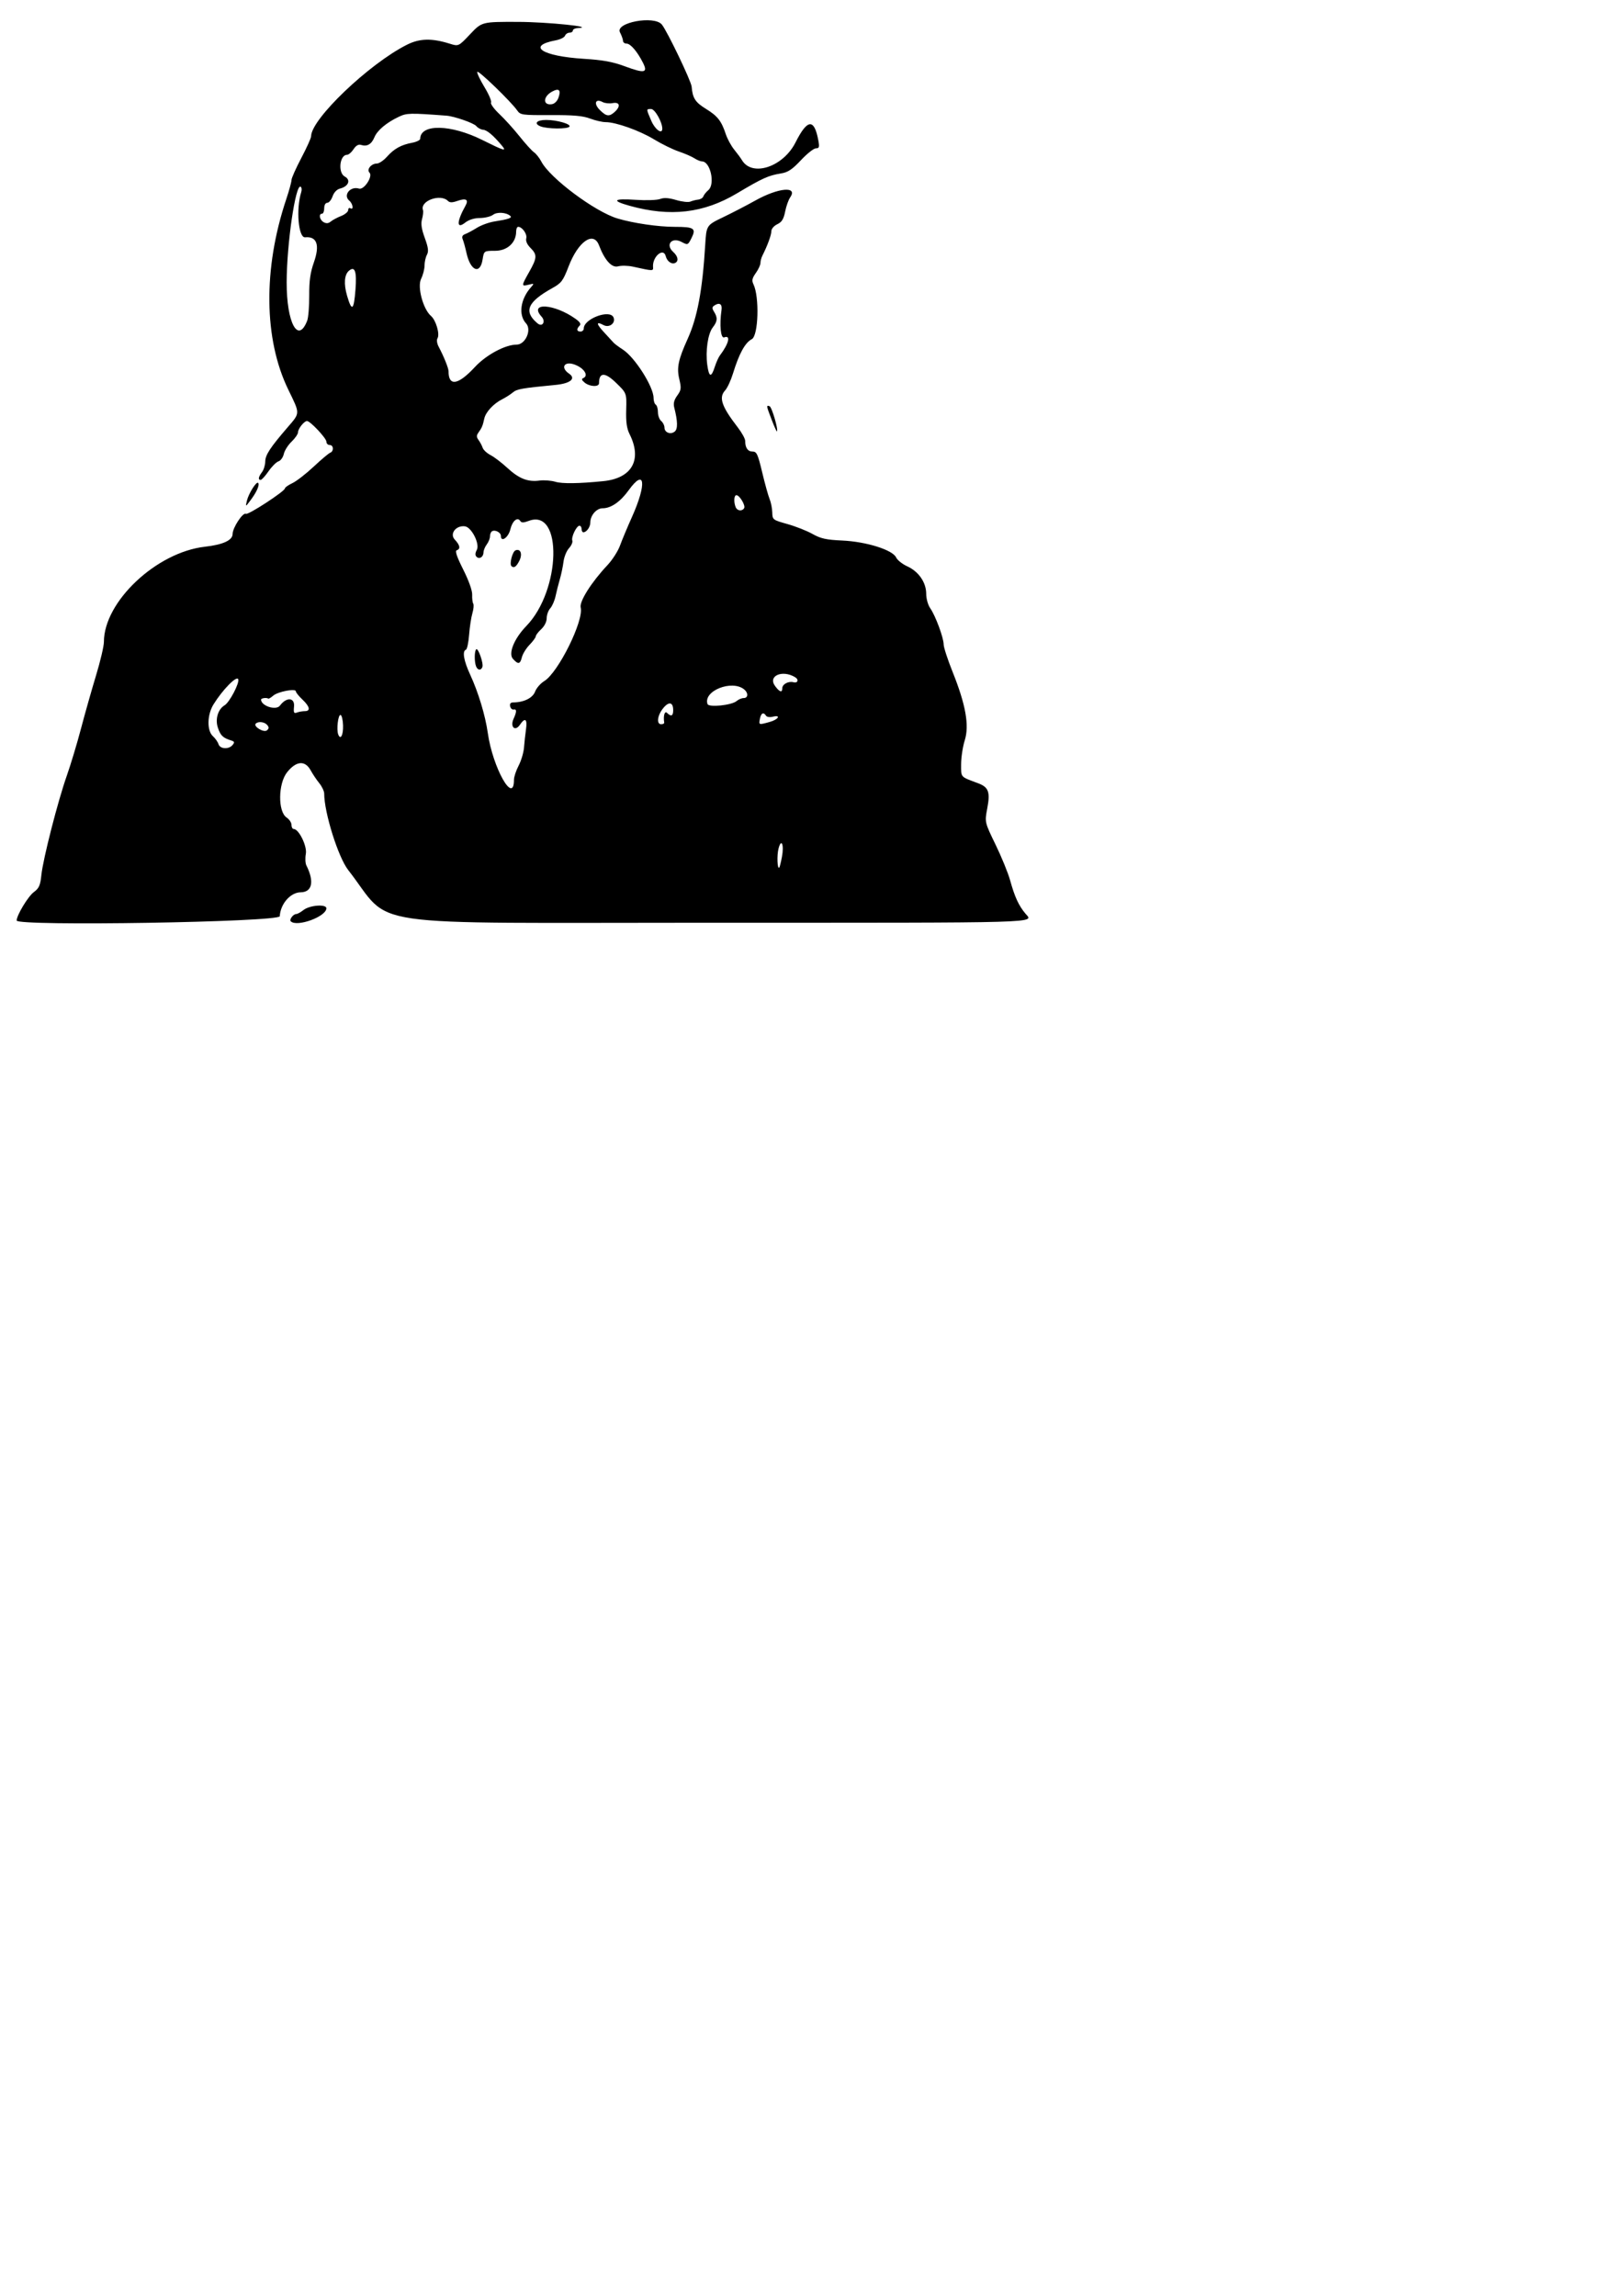 <?xml version="1.0" encoding="UTF-8" standalone="no"?>
<!-- Created with Inkscape (http://www.inkscape.org/) -->
<svg
    xmlns:inkscape="http://www.inkscape.org/namespaces/inkscape"
    xmlns:rdf="http://www.w3.org/1999/02/22-rdf-syntax-ns#"
    xmlns="http://www.w3.org/2000/svg"
    xmlns:xlink="http://www.w3.org/1999/xlink"
    xmlns:ns1="http://sozi.baierouge.fr"
    xmlns:cc="http://creativecommons.org/ns#"
    xmlns:dc="http://purl.org/dc/elements/1.1/"
    xmlns:sodipodi="http://sodipodi.sourceforge.net/DTD/sodipodi-0.dtd"
    id="svg3036"
    sodipodi:docname="lemmy.svg"
    viewBox="0 0 744.09 1052.4"
    version="1.1"
    inkscape:version="0.48.2 r9819"
  >
  <title
      id="title3067"
    >Jan LEMMY Kilmister</title
  >
  <sodipodi:namedview
      id="namedview3038"
      bordercolor="#666666"
      inkscape:pageshadow="2"
      guidetolerance="10"
      pagecolor="#ffffff"
      gridtolerance="10"
      inkscape:zoom="0.57142857"
      objecttolerance="10"
      borderopacity="1"
      inkscape:current-layer="svg3036"
      inkscape:cx="400.98491"
      inkscape:cy="696.5"
      inkscape:window-width="640"
      showgrid="false"
      inkscape:pageopacity="0"
      inkscape:window-height="480"
  />
  <path
      id="path3046"
      style="fill:#000000"
      inkscape:connector-curvature="0"
      d="m7.638 421.96c0-2.422 5.229-11.084 7.87-13.036 2.396-1.772 2.963-3.059 3.466-7.879 0.774-7.401 7.573-33.927 11.679-45.559 1.747-4.95 4.661-14.625 6.475-21.5s4.921-17.845 6.904-24.377c1.983-6.532 3.606-13.453 3.606-15.379 0-18.431 24.081-41.107 46.324-43.621 8.294-0.937 12.676-2.957 12.676-5.84 0-2.857 4.743-10.06 6.08-9.234 1.033 0.639 17.92-10.371 17.92-11.683 0-0.425 1.539-1.503 3.421-2.396 1.881-0.893 6.255-4.279 9.719-7.524s6.874-6.122 7.579-6.392c1.786-0.685 1.609-3.554-0.219-3.554-0.825 0-1.5-0.693-1.5-1.54 0-1.565-7.415-9.46-8.885-9.46-1.294 0-4.115 3.524-4.115 5.142 0 0.816-1.328 2.757-2.951 4.312s-3.23 4.094-3.57 5.642c-0.34 1.548-1.435 3.074-2.434 3.39-0.999 0.317-3.054 2.362-4.566 4.545s-3.139 3.969-3.615 3.969c-1.283 0-1.05-1.372 0.604-3.559 0.807-1.068 1.482-3.249 1.5-4.847 0.033-3.032 2.185-6.329 10.229-15.672 5.831-6.772 5.816-6.035 0.348-17.277-11.251-23.129-11.601-55.478-0.946-87.322 1.321-3.947 2.401-7.889 2.401-8.761 0-0.871 2.025-5.424 4.5-10.117 2.475-4.693 4.5-9.183 4.5-9.979 0-7.84 26.509-33.164 43.884-41.923 5.852-2.95 11.396-3.093 19.665-0.505 4.049 1.267 4.049 1.267 9.395-4.386s5.346-5.653 21.951-5.606c13.591 0.038 36.104 2.371 27.355 2.834-1.238 0.066-2.25 0.569-2.25 1.119s-0.689 1-1.531 1c-0.842 0-1.773 0.631-2.069 1.402-0.296 0.771-2.186 1.711-4.2 2.089-13.585 2.549-6.444 7.279 12.801 8.48 8.776 0.548 13.241 1.363 18.849 3.442 9.076 3.365 10.672 3.031 8.247-1.725-2.615-5.128-5.683-8.688-7.49-8.688-0.883 0-1.609-0.562-1.612-1.25-0.003-0.688-0.63-2.446-1.393-3.907-2.342-4.489 15.662-7.86 19.186-3.593 2.416 2.925 13.46 25.926 13.669 28.469 0.433 5.273 1.659 7.181 6.545 10.187 5.347 3.29 7.087 5.503 9.114 11.594 0.732 2.2 2.468 5.393 3.858 7.096 1.39 1.703 2.977 3.858 3.527 4.791 4.651 7.884 18.91 3.19 24.589-8.095 5.42-10.772 8.547-11.079 10.434-1.023 0.595 3.174 0.434 3.732-1.081 3.732-0.98 0-4.067 2.441-6.861 5.424-3.982 4.252-5.945 5.565-9.08 6.076-5.908 0.962-8.477 2.121-20.282 9.155-15.284 9.107-30.541 10.878-49.145 5.705-8.568-2.382-7.541-3.437 2.677-2.751 4.833 0.324 9.869 0.155 11.25-0.379 1.759-0.68 3.937-0.541 7.35 0.47 2.668 0.79 5.593 1.119 6.5 0.729 0.907-0.389 2.527-0.801 3.599-0.916s2.139-0.778 2.371-1.475 1.268-1.99 2.301-2.875c3.214-2.752 0.92-13.139-2.906-13.158-0.707-0.004-2.282-0.653-3.5-1.444-1.218-0.791-4.437-2.187-7.154-3.104-2.716-0.916-7.812-3.412-11.323-5.545-6.686-4.062-17.5-7.914-22.217-7.914-1.523 0-4.738-0.741-7.145-1.646-3.325-1.251-7.677-1.63-18.126-1.581-13.016 0.061-13.83-0.051-15.248-2.104-2.788-4.037-17.985-18.718-18.324-17.701-0.185 0.555 1.304 3.71 3.309 7.01 2.005 3.3 3.354 6.471 2.999 7.046-0.355 0.575 1.362 2.942 3.817 5.261s6.612 6.915 9.239 10.215c2.627 3.3 5.607 6.59 6.623 7.311 1.016 0.721 2.532 2.636 3.37 4.256 3.914 7.569 24.618 23.031 34.956 26.106 7.284 2.167 18.64 3.827 26.176 3.827 8.99 0 9.979 0.677 7.67 5.25-1.566 3.101-1.71 3.156-4.441 1.695-4.53-2.424-7.619 1.187-3.897 4.555 2.126 1.924 2.588 4.018 1.09 4.944-1.615 0.998-3.893-0.523-4.519-3.017-1.032-4.112-6.163 0.234-5.816 4.928 0.145 1.971 0.21 1.972-9.259-0.115-2.202-0.485-5.256-0.548-6.786-0.138-2.889 0.773-6.126-2.806-8.728-9.651-2.527-6.647-9.524-1.788-13.929 9.673-2.549 6.632-3.298 7.633-7.431 9.93-11.49 6.386-13.33 10.744-6.83 16.18 2.25 1.881 3.911-0.799 1.884-3.04-6.075-6.712 5.776-5.993 15.516 0.942 2.116 1.507 2.655 2.417 1.885 3.186-1.52 1.52-1.337 2.677 0.423 2.677 0.825 0 1.5-0.635 1.5-1.411 0-4.511 12.15-8.966 13.668-5.011 1.005 2.619-2.002 4.849-4.637 3.439-3.51-1.878-3.373-0.578 0.361 3.425 1.902 2.04 3.83 4.135 4.283 4.657 0.454 0.522 2.382 1.956 4.286 3.188 5.488 3.553 14.039 17.026 14.039 22.121 0 1.361 0.45 2.752 1 3.092 0.55 0.34 1 1.886 1 3.437s0.675 3.379 1.5 4.063c0.825 0.685 1.5 2.042 1.5 3.015 0 2.284 2.831 3.369 4.713 1.808 1.447-1.201 1.373-4.703-0.232-10.98-0.484-1.894-0.09-3.474 1.372-5.5 1.832-2.539 1.932-3.349 0.934-7.578-1.232-5.22-0.459-8.919 3.854-18.437 4.439-9.796 6.773-22.277 8.031-42.943 0.555-9.115 0.555-9.115 8.191-12.782 4.2-2.017 10.86-5.469 14.801-7.672 10.598-5.925 19.673-6.712 15.94-1.383-0.768 1.096-1.794 4.009-2.281 6.473-0.678 3.43-1.523 4.786-3.604 5.784-1.555 0.746-2.719 2.123-2.719 3.216 0 1.727-1.798 6.62-4.122 11.216-0.483 0.955-0.878 2.461-0.878 3.346 0 0.885-0.957 2.953-2.126 4.595-1.693 2.378-1.913 3.426-1.077 5.154 2.8 5.792 2.269 23.584-0.751 25.145-3.078 1.592-5.833 6.62-8.649 15.785-0.973 3.169-2.586 6.637-3.584 7.708-3.025 3.247-1.629 7.338 5.781 16.945 1.873 2.428 3.405 5.204 3.405 6.168 0 3.19 1.185 4.918 3.373 4.918 1.902 0 2.429 1.133 4.426 9.52 1.246 5.236 2.778 10.749 3.404 12.25 0.625 1.501 1.173 4.262 1.218 6.135 0.079 3.34 0.212 3.442 6.936 5.329 3.771 1.058 8.946 3.098 11.5 4.535 3.805 2.139 6.271 2.685 13.644 3.018 11.006 0.498 23.128 4.302 24.7 7.752 0.554 1.216 2.864 3.055 5.132 4.086 5.221 2.374 8.668 7.391 8.668 12.618 0 2.229 0.809 5.104 1.859 6.602 2.394 3.419 6.141 13.541 6.141 16.586 0 1.296 1.849 6.965 4.108 12.596 6.02 15.006 7.71 24.536 5.559 31.358-0.917 2.909-1.667 7.847-1.667 10.973 0 6.153-0.507 5.588 7.788 8.687 4.817 1.799 5.619 3.996 4.202 11.508-1.196 6.338-1.196 6.338 3.809 16.642 2.753 5.667 5.749 13.004 6.659 16.304 2.096 7.607 3.953 11.646 7.039 15.313 3.694 4.39 10.576 4.191-144.21 4.177-164.7-0.015-145.19 2.82-166.29-24.174-4.584-5.867-11-26.299-11-35.032 0-1.098-1.012-3.241-2.25-4.764s-3.017-4.175-3.954-5.894c-2.558-4.694-6.658-4.351-10.82 0.904-4.126 5.209-4.249 18.049-0.199 20.738 1.223 0.812 2.223 2.321 2.223 3.354s0.444 1.878 0.986 1.878c2.397 0 6.258 7.888 5.593 11.429-0.359 1.914-0.247 4.288 0.25 5.276 3.722 7.403 2.683 12.264-2.636 12.327-4.676 0.055-9.257 5.312-9.56 10.968-0.145 2.709-120.63 4.681-120.63 1.975zm350.86-29.23c1.044-5.587-0.283-8.732-1.577-3.738-0.802 3.093-0.547 9.595 0.341 8.707 0.208-0.208 0.764-2.445 1.236-4.97zm-122.86-35.34c0-1.291 0.962-4.193 2.139-6.45 1.176-2.257 2.283-5.983 2.459-8.281 0.176-2.297 0.591-6.09 0.922-8.427 0.667-4.702-0.436-5.489-2.803-2-2.214 3.263-4.598 0.978-2.89-2.77 1.492-3.274 1.486-4.546-0.018-4.23-0.655 0.138-1.363-0.537-1.573-1.5-0.255-1.165 0.226-1.752 1.441-1.756 4.826-0.015 8.895-2.022 9.993-4.93 0.616-1.631 2.506-3.809 4.2-4.839 6.427-3.908 18.226-27.723 16.716-33.739-0.685-2.731 4.9-11.578 12.228-19.368 2.267-2.409 4.873-6.46 5.793-9 0.92-2.54 3.388-8.444 5.485-13.119 6.887-15.352 5.982-22.663-1.516-12.25-3.806 5.285-8.091 8.25-11.924 8.25-2.831 0-5.652 3.256-5.652 6.522 0 2.087-1.708 4.478-3.2 4.478-0.44 0-0.8-0.675-0.8-1.5s-0.438-1.5-0.974-1.5c-1.35 0-3.855 5.207-3.281 6.822 0.258 0.727-0.431 2.302-1.532 3.5s-2.228 3.978-2.505 6.178c-0.277 2.2-1.029 5.8-1.671 8-0.643 2.2-1.531 5.7-1.973 7.779-0.442 2.078-1.538 4.589-2.433 5.579-0.896 0.99-1.629 3.024-1.629 4.519 0 1.616-1.014 3.659-2.5 5.036-1.375 1.274-2.5 2.742-2.5 3.262 0 0.52-1.28 2.268-2.845 3.885s-3.148 4.177-3.519 5.69c-0.8 3.261-1.707 3.434-4.107 0.783-2.235-2.469 0.55-9.305 6.143-15.077 15.875-16.385 16.742-54.08 1.108-48.179-2.356 0.889-3.358 0.906-3.878 0.066-1.27-2.055-3.652-0.061-4.571 3.825-0.887 3.752-4.332 6.149-4.332 3.014 0-1.622-2.664-3.006-4.09-2.124-0.5 0.309-0.91 1.35-0.91 2.312 0 0.962-0.661 2.623-1.468 3.691-0.807 1.068-1.482 2.702-1.5 3.632-0.041 2.159-1.904 3.337-3.212 2.029-0.674-0.674-0.627-1.712 0.142-3.149 1.473-2.752-2.423-10.442-5.477-10.81-4.107-0.495-7.108 3.447-4.632 6.083 2.425 2.581 2.738 4.293 0.897 4.906-0.865 0.288 0.054 3.009 2.983 8.833 2.55 5.071 4.181 9.651 4.102 11.523-0.072 1.708 0.147 3.557 0.488 4.108 0.341 0.551 0.166 2.528-0.388 4.394-0.554 1.866-1.231 6.317-1.506 9.892-0.274 3.575-0.933 6.65-1.464 6.833-1.759 0.607-1.004 5.046 1.938 11.398 3.756 8.11 6.955 18.7 8.107 26.841 2.243 15.841 11.989 33.185 11.989 21.337zm-17.393-51.99c-0.814-2.122-0.772-6.92 0.069-7.761 0.874-0.874 3.447 6.448 2.845 8.092-0.637 1.738-2.187 1.562-2.914-0.332zm16.232-45.913c-1.014-1.014 0.466-6.686 1.887-7.231 2.36-0.905 3.284 1.806 1.675 4.916-1.387 2.681-2.483 3.394-3.562 2.315zm-127.85 82.006c1.01-1.218 0.896-1.594-0.628-2.072-3.818-1.197-4.894-2.227-6.107-5.848-1.319-3.938 0.04-8.475 3.084-10.292 2.268-1.353 6.906-10.216 6.247-11.935-0.689-1.797-7.135 4.755-11.331 11.517-2.945 4.746-3.086 12.056-0.281 14.595 1.086 0.983 2.241 2.627 2.567 3.655 0.718 2.262 4.692 2.496 6.448 0.38zm50.651-9.01c-0.078-2.483-0.591-4.624-1.141-4.758-1.115-0.272-1.948 6.647-1.074 8.924 1.062 2.768 2.356 0.334 2.215-4.166zm-34.752-0.135c-1.215-1.464-4.101-1.823-5.268-0.656-1.281 1.281 3.69 4.275 5.123 3.085 0.963-0.799 0.999-1.401 0.145-2.43zm181.99-1.117c-0.497-3.145 0.217-5.552 1.318-4.45 1.853 1.853 2.8 1.434 2.8-1.241 0-3.729-1.962-4.131-4.575-0.936-2.688 3.287-3.201 7.378-0.925 7.378 0.825 0 1.447-0.338 1.382-0.75zm48.368-0.303c4.04-1.122 5.328-3.381 1.359-2.385-1.315 0.33-2.692 0.114-3.059-0.481-1.119-1.81-2.291-1.215-2.795 1.419-0.545 2.851-0.552 2.849 4.495 1.447zm-213.17-4.947c2.78 0 2.356-2.093-1.082-5.338-1.65-1.557-3-3.249-3-3.759 0-1.43-8.254 0.148-10.355 1.98-1.02 0.889-2.033 1.504-2.25 1.367-0.896-0.567-3.392-0.195-3.353 0.5 0.166 2.939 6.938 5.048 8.674 2.701 2.97-4.017 6.862-3.753 6.451 0.438-0.277 2.819-0.053 3.281 1.332 2.75 0.915-0.351 2.527-0.639 3.583-0.639zm198-4.633c0.868-0.752 2.331-1.367 3.25-1.367 2.038 0 2.192-2.323 0.26-3.926-5.607-4.653-18.943 0.628-16.855 6.675 0.565 1.637 11.12 0.544 13.344-1.382zm20.921-5.817c0-1.896 2.791-3.417 5.142-2.802 1.963 0.513 2.58-1.183 0.825-2.268-5.822-3.598-12.667-0.683-9.288 3.957 2.06 2.829 3.321 3.252 3.321 1.113zm-17.473-82.594c0.743-1.202-2.09-5.956-3.55-5.956-1.093 0-1.298 3-0.37 5.418 0.688 1.794 2.952 2.105 3.92 0.538zm-64.53-12.39c13.148-1.327 17.881-9.837 12-21.576-1.29-2.576-1.697-5.518-1.539-11.141 0.215-7.641 0.215-7.641-4.748-12.44-5.032-4.866-7.713-4.771-7.713 0.272 0 1.807-4.201 1.645-6.559-0.254-1.377-1.109-1.578-1.714-0.691-2.083 2.645-1.101 0.437-4.593-3.925-6.206-4.728-1.749-6.661 1.358-2.575 4.141 3.346 2.279 0.628 4.532-6.263 5.191-15.341 1.468-17.631 1.871-19.487 3.431-1.1 0.924-3.269 2.315-4.82 3.091-4.025 2.014-7.628 5.887-8.284 8.905-0.712 3.276-1.086 4.177-2.635 6.343-1.003 1.403-0.999 2.097 0.023 3.5 0.701 0.963 1.543 2.555 1.872 3.54 0.329 0.985 1.962 2.495 3.628 3.357 1.667 0.862 5.097 3.475 7.623 5.808 5.372 4.961 9.435 6.576 14.753 5.866 2.112-0.282 5.414-0.033 7.339 0.552 3.081 0.938 10.798 0.833 22-0.297zm-58.899-52.311c5.16-5.566 13.919-10.266 19.133-10.266 4.017 0 7.03-6.802 4.312-9.734-3.595-3.878-2.604-11.105 2.276-16.591 1.536-1.727 1.477-1.788-1.1-1.142-3.402 0.854-3.391 0.62 0.277-5.879 3.634-6.438 3.706-7.857 0.565-10.998-1.544-1.544-2.248-3.153-1.922-4.396 0.502-1.92-1.856-5.259-3.714-5.259-0.511 0-0.929 0.985-0.929 2.188 0 5.075-4.069 8.798-9.622 8.805-5.122 0.007-5.122 0.007-5.762 4.007-1.125 7.034-5.562 5.23-7.378-3-0.546-2.475-1.32-5.284-1.719-6.242-0.506-1.214-0.165-1.949 1.128-2.427 1.02-0.377 3.443-1.675 5.386-2.884 1.943-1.209 5.543-2.512 8-2.896 6.423-1.003 8.285-1.645 7.318-2.522-1.837-1.666-6.07-1.954-7.939-0.54-1.051 0.796-3.764 1.461-6.027 1.478-2.637 0.02-5.081 0.791-6.803 2.146-3.978 3.129-3.885-0.489 0.2-7.803 1.573-2.816 0.27-3.573-3.743-2.175-2.352 0.82-3.486 0.817-4.315-0.012-3.454-3.454-12.884-0.008-11.443 4.181 0.226 0.657 0.037 2.517-0.42 4.134-0.603 2.133-0.26 4.504 1.248 8.64 1.618 4.437 1.836 6.154 0.985 7.745-0.602 1.124-1.094 3.354-1.094 4.956s-0.709 4.334-1.576 6.071c-1.829 3.666 0.903 13.886 4.551 17.021 2.264 1.946 4.128 8.343 2.975 10.208-0.474 0.766-0.252 2.405 0.525 3.873 2.394 4.527 4.525 9.813 4.525 11.224 0 7.106 4.382 6.413 12.101-1.913zm109.95-0.015c0.662-2.062 1.715-4.425 2.339-5.25 4.131-5.462 5.112-9.513 2.015-8.324-1.627 0.624-2.244-5.603-1.245-12.566 0.385-2.682-0.909-3.553-3.157-2.124-1.236 0.786-1.28 1.308-0.25 2.97 1.708 2.755 1.573 4.359-0.603 7.159-2.24 2.883-3.397 10.78-2.519 17.186 0.778 5.674 1.812 5.961 3.421 0.949zm-186.85-21.209c0.543-1.398 0.965-6.591 0.938-11.541-0.037-6.811 0.488-10.524 2.156-15.265 2.788-7.926 1.363-11.956-4.042-11.428-3.091 0.302-4.229-12.987-1.774-20.72 0.335-1.055 0.207-2.166-0.284-2.469-2.324-1.437-6.378 26.354-6.402 43.883-0.025 18.524 5.225 28.313 9.407 17.541zm22.141-14.242c0.643-8.345-0.242-10.952-2.954-8.701-2.158 1.791-2.488 6.023-0.897 11.498 2.17 7.464 3.113 6.78 3.851-2.797zm-6.586-33.756c1.788-0.707 3.25-1.933 3.25-2.724 0-0.791 0.45-1.16 1-0.82 1.599 0.988 1.154-2.128-0.5-3.5-2.983-2.475 0.482-6.775 4.446-5.517 2.32 0.736 6.494-5.643 4.801-7.336-1.406-1.405 0.821-4.147 3.368-4.147 1.028 0 3.111-1.395 4.628-3.1 3.279-3.686 6.499-5.479 11.542-6.425 2.043-0.383 3.722-1.209 3.731-1.836 0.093-6.925 14.021-6.649 28.485 0.564 10.076 5.025 11.304 5.38 8.981 2.599-3.945-4.723-6.832-7.162-8.634-7.295-1.021-0.075-2.417-0.827-3.102-1.671-1.132-1.395-10.086-4.513-13.746-4.788-16.735-1.255-18.112-1.223-21.765 0.499-5.681 2.679-9.893 6.214-11.221 9.419-1.326 3.201-3.366 4.374-6.099 3.507-1.225-0.389-2.34 0.246-3.474 1.977-0.919 1.402-2.267 2.55-2.997 2.55-3.38 0-4.232 8.24-1.029 9.954 2.922 1.564 1.746 4.537-2.184 5.524-1.433 0.36-2.765 1.756-3.393 3.557-0.568 1.631-1.665 2.965-2.436 2.965-0.829 0-1.402 1.022-1.402 2.5 0 1.375-0.45 2.5-1 2.5-1.667 0-1.119 2.834 0.749 3.88 1.212 0.679 2.21 0.591 3.25-0.286 0.825-0.696 2.963-1.843 4.751-2.551zm147.25-40.023c0-3.036-3.389-9.02-5.109-9.02-2.32 0-2.322-0.171 0.073 5.417 1.728 4.03 5.035 6.397 5.035 3.603zm-21.829-7.675c2.836-2.566 2.361-4.68-0.911-4.054-1.507 0.288-3.58 0.074-4.607-0.476-3.324-1.779-4.231 0.699-1.321 3.608 3.009 3.009 4.336 3.188 6.839 0.922zm-25.755-6.575c1.221-3.487 0.232-4.454-2.865-2.797-4.267 2.284-4.429 6.439-0.227 5.835 1.271-0.183 2.522-1.412 3.092-3.038zm-122.75 377.57c-0.785-0.785 1.157-3.342 2.539-3.342 0.533 0 2.018-0.825 3.3-1.833 2.838-2.232 10.485-2.813 10.485-0.796 0 3.818-13.529 8.766-16.325 5.971zm-20.09-192.84c0.771-3.251 4.337-8.916 5.12-8.133 0.81 0.81-0.586 4.091-3.276 7.702-2.555 3.431-2.555 3.431-1.844 0.431zm240.57-37.069c-2.498-6.528-2.529-6.725-0.958-6.202 1.033 0.344 4.092 10.814 3.372 11.541-0.147 0.149-1.234-2.254-2.414-5.339zm-105.97-134.48c-3.244-1.301-1.776-2.946 2.623-2.939 4.905 0.007 11.39 1.863 10.658 3.049-0.741 1.199-10.214 1.121-13.281-0.109z"
  />
</svg
>
